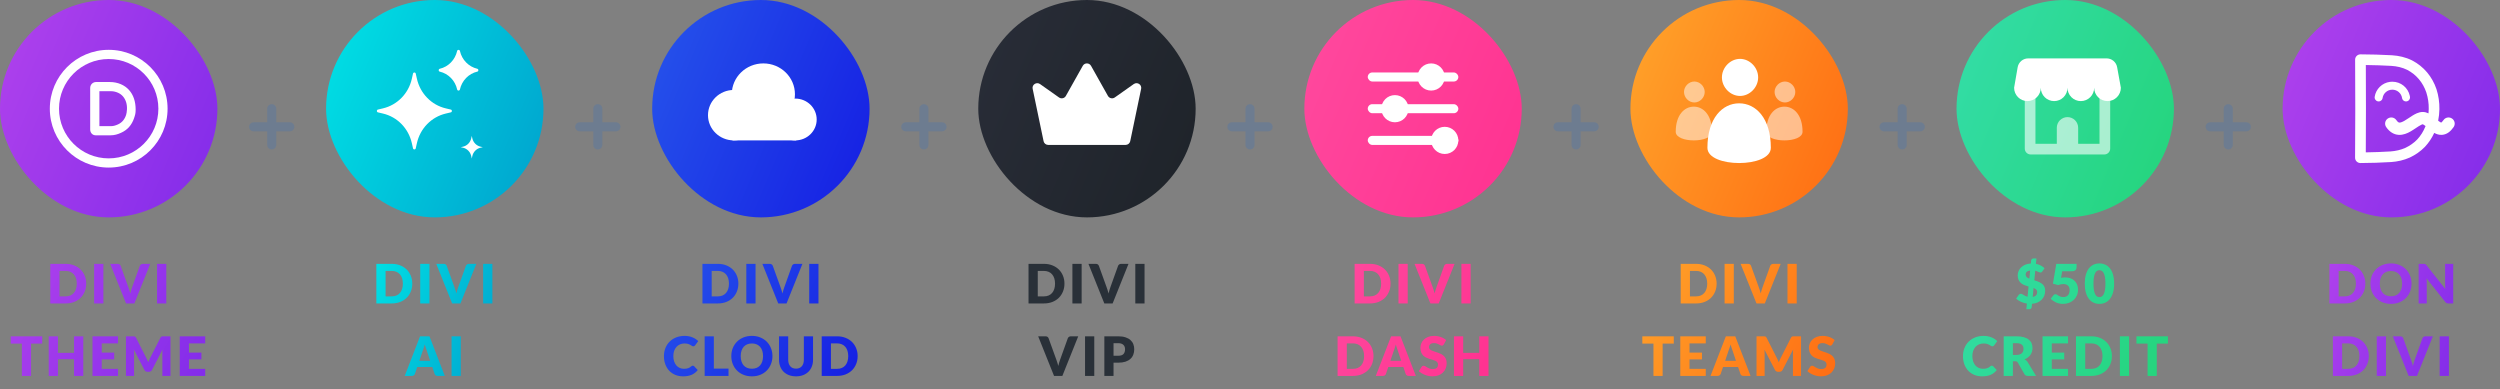 <svg width="552" height="86" viewBox="0 0 552 86" fill="none" xmlns="http://www.w3.org/2000/svg">
<rect x="0" y="0" width="552" height="86" fill="#808080" stroke="none"/>
<rect width="48" height="48" rx="24" fill="url(#paint0_linear_4826_1881)"/>
<path d="M28.469 19.848C27.977 19.308 27.372 18.881 26.661 18.581C25.958 18.284 25.137 18.109 24.232 18.109H21.213C20.494 18.109 19.913 18.69 19.913 19.409V28.591C19.913 29.31 20.413 29.878 21.132 29.878H24.382C25.3 29.878 25.983 29.651 26.693 29.338C27.408 29.025 28.018 28.591 28.501 28.042C28.981 27.498 29.346 26.848 29.594 26.117C29.838 25.393 29.952 25.048 29.952 24.203C29.952 23.342 29.83 22.489 29.582 21.766C29.334 21.03 28.956 20.384 28.469 19.848ZM27.843 25.373C27.689 25.857 27.461 26.279 27.165 26.633C26.872 26.982 26.498 27.262 26.06 27.461C25.617 27.664 25.097 27.855 24.512 27.855H21.948V20.137H24.512C25.089 20.137 25.605 20.283 26.043 20.474C26.478 20.665 26.852 20.937 27.148 21.282C27.449 21.632 27.681 22.054 27.839 22.533C28.197 23.634 27.997 24.882 27.843 25.373Z" fill="white"/>
<path d="M24 11C16.822 11 11 16.822 11 24C11 31.178 16.822 37 24 37C31.178 37 37 31.178 37 24C37 16.822 31.178 11 24 11ZM24 34.969C17.943 34.969 13.031 30.057 13.031 24C13.031 17.943 17.943 13.031 24 13.031C30.057 13.031 34.969 17.943 34.969 24C34.969 30.057 30.057 34.969 24 34.969Z" fill="white"/>
<path d="M19.031 62.626C19.031 63.258 18.921 63.842 18.701 64.378C18.485 64.91 18.179 65.372 17.783 65.764C17.387 66.152 16.909 66.456 16.349 66.676C15.793 66.892 15.175 67 14.495 67H11.099V58.258H14.495C15.175 58.258 15.793 58.368 16.349 58.588C16.909 58.808 17.387 59.112 17.783 59.5C18.179 59.888 18.485 60.35 18.701 60.886C18.921 61.418 19.031 61.998 19.031 62.626ZM16.955 62.626C16.955 62.194 16.899 61.804 16.787 61.456C16.675 61.108 16.513 60.814 16.301 60.574C16.093 60.33 15.837 60.144 15.533 60.016C15.229 59.884 14.883 59.818 14.495 59.818H13.139V65.44H14.495C14.883 65.44 15.229 65.376 15.533 65.248C15.837 65.116 16.093 64.93 16.301 64.69C16.513 64.446 16.675 64.15 16.787 63.802C16.899 63.454 16.955 63.062 16.955 62.626ZM22.826 67H20.785V58.258H22.826V67ZM24.329 58.258H25.961C26.137 58.258 26.281 58.298 26.393 58.378C26.505 58.458 26.585 58.564 26.633 58.696L28.325 63.376C28.401 63.58 28.477 63.802 28.553 64.042C28.633 64.282 28.707 64.534 28.775 64.798C28.831 64.534 28.895 64.282 28.967 64.042C29.043 63.802 29.117 63.58 29.189 63.376L30.869 58.696C30.909 58.584 30.987 58.484 31.103 58.396C31.219 58.304 31.361 58.258 31.529 58.258H33.173L29.669 67H27.833L24.329 58.258ZM36.717 67H34.677V58.258H36.717V67ZM9.319 74.258V75.866H6.859V83H4.831V75.866H2.371V74.258H9.319ZM18.387 83H16.347V79.304H12.795V83H10.755V74.258H12.795V77.912H16.347V74.258H18.387V83ZM26.053 74.258V75.818H22.465V77.858H25.213V79.358H22.465V81.44H26.053V83H20.425V74.258H26.053ZM32.28 79.004C32.36 79.156 32.436 79.314 32.508 79.478C32.584 79.642 32.656 79.81 32.724 79.982C32.792 79.806 32.864 79.636 32.94 79.472C33.016 79.304 33.094 79.142 33.174 78.986L35.418 74.57C35.458 74.494 35.498 74.436 35.538 74.396C35.582 74.352 35.63 74.32 35.682 74.3C35.734 74.28 35.792 74.268 35.856 74.264C35.924 74.26 36.002 74.258 36.09 74.258H37.638V83H35.85V77.972C35.85 77.728 35.862 77.464 35.886 77.18L33.57 81.674C33.498 81.814 33.4 81.92 33.276 81.992C33.156 82.064 33.018 82.1 32.862 82.1H32.586C32.43 82.1 32.29 82.064 32.166 81.992C32.046 81.92 31.95 81.814 31.878 81.674L29.55 77.174C29.566 77.314 29.578 77.454 29.586 77.594C29.594 77.73 29.598 77.856 29.598 77.972V83H27.81V74.258H29.358C29.446 74.258 29.522 74.26 29.586 74.264C29.654 74.268 29.714 74.28 29.766 74.3C29.818 74.32 29.864 74.352 29.904 74.396C29.948 74.436 29.99 74.494 30.03 74.57L32.28 79.004ZM45.312 74.258V75.818H41.724V77.858H44.472V79.358H41.724V81.44H45.312V83H39.684V74.258H45.312Z" fill="url(#paint1_linear_4826_1881)"/>
<path d="M64 27H61V24C61 23.448 60.552 23 60 23C59.448 23 59 23.448 59 24V27H56C55.448 27 55 27.448 55 28C55 28.552 55.448 29 56 29H59V32C59 32.552 59.448 33 60 33C60.552 33 61 32.552 61 32V29H64C64.552 29 65 28.552 65 28C65 27.448 64.552 27 64 27Z" fill="#6D7C90"/>
<rect x="72" width="48" height="48" rx="24" fill="url(#paint2_linear_4826_1881)"/>
<path fill-rule="evenodd" clip-rule="evenodd" d="M99.548 24.194L98.435 23.929C95.256 23.189 92.78 20.642 92.05 17.381L91.792 16.24C91.721 15.92 91.267 15.92 91.195 16.24L90.937 17.381C90.216 20.642 87.732 23.18 84.553 23.929L83.44 24.194C83.128 24.267 83.128 24.733 83.44 24.806L84.553 25.071C87.732 25.811 90.207 28.358 90.937 31.619L91.195 32.76C91.267 33.08 91.721 33.08 91.792 32.76L92.05 31.619C92.772 28.358 95.256 25.82 98.435 25.071L99.548 24.806C99.859 24.733 99.859 24.267 99.548 24.194Z" fill="white"/>
<path fill-rule="evenodd" clip-rule="evenodd" d="M106.094 32.383C105.193 32.175 104.486 31.45 104.283 30.525L104.169 30L104.055 30.525C103.852 31.45 103.145 32.175 102.243 32.383L101.731 32.5L102.243 32.617C103.145 32.825 103.852 33.55 104.055 34.475L104.169 35L104.283 34.475C104.486 33.55 105.193 32.825 106.094 32.617L106.606 32.5L106.094 32.383Z" fill="white"/>
<path fill-rule="evenodd" clip-rule="evenodd" d="M101.55 19.754C101.989 17.793 103.48 16.255 105.391 15.814C105.711 15.739 105.711 15.261 105.391 15.186C103.48 14.736 101.98 13.207 101.55 11.246C101.477 10.918 101.011 10.918 100.937 11.246C100.498 13.207 99.008 14.745 97.096 15.186C96.776 15.261 96.776 15.739 97.096 15.814C99.008 16.265 100.508 17.793 100.937 19.754C101.011 20.082 101.477 20.082 101.55 19.754Z" fill="white"/>
<path d="M91.031 62.626C91.031 63.258 90.921 63.842 90.701 64.378C90.485 64.91 90.179 65.372 89.783 65.764C89.387 66.152 88.909 66.456 88.349 66.676C87.793 66.892 87.175 67 86.495 67H83.099V58.258H86.495C87.175 58.258 87.793 58.368 88.349 58.588C88.909 58.808 89.387 59.112 89.783 59.5C90.179 59.888 90.485 60.35 90.701 60.886C90.921 61.418 91.031 61.998 91.031 62.626ZM88.955 62.626C88.955 62.194 88.899 61.804 88.787 61.456C88.675 61.108 88.513 60.814 88.301 60.574C88.093 60.33 87.837 60.144 87.533 60.016C87.229 59.884 86.883 59.818 86.495 59.818H85.139V65.44H86.495C86.883 65.44 87.229 65.376 87.533 65.248C87.837 65.116 88.093 64.93 88.301 64.69C88.513 64.446 88.675 64.15 88.787 63.802C88.899 63.454 88.955 63.062 88.955 62.626ZM94.826 67H92.785V58.258H94.826V67ZM96.329 58.258H97.961C98.137 58.258 98.281 58.298 98.393 58.378C98.505 58.458 98.585 58.564 98.633 58.696L100.325 63.376C100.401 63.58 100.477 63.802 100.553 64.042C100.633 64.282 100.707 64.534 100.775 64.798C100.831 64.534 100.895 64.282 100.967 64.042C101.043 63.802 101.117 63.58 101.189 63.376L102.869 58.696C102.909 58.584 102.987 58.484 103.103 58.396C103.219 58.304 103.361 58.258 103.529 58.258H105.173L101.669 67H99.833L96.329 58.258ZM108.717 67H106.677V58.258H108.717V67ZM98.21 83H96.638C96.462 83 96.316 82.96 96.2 82.88C96.088 82.796 96.01 82.69 95.966 82.562L95.45 81.038H92.126L91.61 82.562C91.57 82.674 91.492 82.776 91.376 82.868C91.26 82.956 91.118 83 90.95 83H89.366L92.75 74.258H94.826L98.21 83ZM92.594 79.658H94.982L94.178 77.264C94.126 77.112 94.064 76.934 93.992 76.73C93.924 76.522 93.856 76.298 93.788 76.058C93.724 76.302 93.658 76.528 93.59 76.736C93.522 76.944 93.458 77.124 93.398 77.276L92.594 79.658ZM101.742 83H99.702V74.258H101.742V83Z" fill="url(#paint3_linear_4826_1881)"/>
<path d="M136 27H133V24C133 23.448 132.552 23 132 23C131.448 23 131 23.448 131 24V27H128C127.448 27 127 27.448 127 28C127 28.552 127.448 29 128 29H131V32C131 32.552 131.448 33 132 33C132.552 33 133 32.552 133 32V29H136C136.552 29 137 28.552 137 28C137 27.448 136.552 27 136 27Z" fill="#6D7C90"/>
<rect x="144" width="48" height="48" rx="24" fill="url(#paint4_linear_4826_1881)"/>
<path d="M167.724 25.431C167.724 28.507 165.172 31 162.024 31C158.876 31 156.324 28.507 156.324 25.431C156.324 22.355 158.876 19.862 162.024 19.862C165.172 19.862 167.724 22.355 167.724 25.431Z" fill="white"/>
<path d="M180.324 26.384C180.324 28.933 178.209 31 175.599 31C172.99 31 170.874 28.933 170.874 26.384C170.874 23.834 172.99 21.767 175.599 21.767C178.209 21.767 180.324 23.834 180.324 26.384Z" fill="white"/>
<path d="M175.524 20.815C175.524 24.578 172.402 27.629 168.549 27.629C164.697 27.629 161.574 24.578 161.574 20.815C161.574 17.051 164.697 14 168.549 14C172.402 14 175.524 17.051 175.524 20.815Z" fill="white"/>
<path d="M161.724 26.75H175.824V31H161.724V26.75Z" fill="white"/>
<path d="M163.031 62.626C163.031 63.258 162.921 63.842 162.701 64.378C162.485 64.91 162.179 65.372 161.783 65.764C161.387 66.152 160.909 66.456 160.349 66.676C159.793 66.892 159.175 67 158.495 67H155.099V58.258H158.495C159.175 58.258 159.793 58.368 160.349 58.588C160.909 58.808 161.387 59.112 161.783 59.5C162.179 59.888 162.485 60.35 162.701 60.886C162.921 61.418 163.031 61.998 163.031 62.626ZM160.955 62.626C160.955 62.194 160.899 61.804 160.787 61.456C160.675 61.108 160.513 60.814 160.301 60.574C160.093 60.33 159.837 60.144 159.533 60.016C159.229 59.884 158.883 59.818 158.495 59.818H157.139V65.44H158.495C158.883 65.44 159.229 65.376 159.533 65.248C159.837 65.116 160.093 64.93 160.301 64.69C160.513 64.446 160.675 64.15 160.787 63.802C160.899 63.454 160.955 63.062 160.955 62.626ZM166.826 67H164.786V58.258H166.826V67ZM168.329 58.258H169.961C170.137 58.258 170.281 58.298 170.393 58.378C170.505 58.458 170.585 58.564 170.633 58.696L172.325 63.376C172.401 63.58 172.477 63.802 172.553 64.042C172.633 64.282 172.707 64.534 172.775 64.798C172.831 64.534 172.895 64.282 172.967 64.042C173.043 63.802 173.117 63.58 173.189 63.376L174.869 58.696C174.909 58.584 174.987 58.484 175.103 58.396C175.219 58.304 175.361 58.258 175.529 58.258H177.173L173.669 67H171.833L168.329 58.258ZM180.717 67H178.677V58.258H180.717V67ZM152.974 80.738C153.022 80.738 153.07 80.748 153.118 80.768C153.166 80.784 153.212 80.814 153.256 80.858L154.06 81.704C153.708 82.164 153.266 82.512 152.734 82.748C152.206 82.98 151.58 83.096 150.856 83.096C150.192 83.096 149.596 82.984 149.068 82.76C148.544 82.532 148.098 82.22 147.73 81.824C147.366 81.424 147.086 80.952 146.89 80.408C146.694 79.86 146.596 79.266 146.596 78.626C146.596 77.974 146.708 77.376 146.932 76.832C147.156 76.284 147.468 75.812 147.868 75.416C148.272 75.02 148.754 74.712 149.314 74.492C149.874 74.272 150.492 74.162 151.168 74.162C151.496 74.162 151.804 74.192 152.092 74.252C152.384 74.308 152.656 74.388 152.908 74.492C153.16 74.592 153.392 74.714 153.604 74.858C153.816 74.998 154.004 75.154 154.168 75.326L153.484 76.244C153.44 76.3 153.388 76.352 153.328 76.4C153.268 76.444 153.184 76.466 153.076 76.466C153.004 76.466 152.936 76.45 152.872 76.418C152.808 76.386 152.74 76.348 152.668 76.304C152.596 76.256 152.516 76.206 152.428 76.154C152.344 76.098 152.242 76.048 152.122 76.004C152.006 75.956 151.868 75.916 151.708 75.884C151.552 75.852 151.368 75.836 151.156 75.836C150.788 75.836 150.452 75.902 150.148 76.034C149.844 76.162 149.582 76.348 149.362 76.592C149.146 76.832 148.976 77.124 148.852 77.468C148.732 77.812 148.672 78.198 148.672 78.626C148.672 79.074 148.732 79.472 148.852 79.82C148.976 80.168 149.142 80.462 149.35 80.702C149.562 80.938 149.808 81.118 150.088 81.242C150.368 81.366 150.668 81.428 150.988 81.428C151.172 81.428 151.34 81.42 151.492 81.404C151.644 81.384 151.784 81.352 151.912 81.308C152.044 81.264 152.168 81.208 152.284 81.14C152.404 81.068 152.524 80.98 152.644 80.876C152.692 80.836 152.744 80.804 152.8 80.78C152.856 80.752 152.914 80.738 152.974 80.738ZM157.615 81.38H160.855V83H155.587V74.258H157.615V81.38ZM170.557 78.626C170.557 79.258 170.447 79.846 170.227 80.39C170.011 80.934 169.705 81.408 169.309 81.812C168.913 82.212 168.435 82.526 167.875 82.754C167.319 82.982 166.701 83.096 166.021 83.096C165.341 83.096 164.721 82.982 164.161 82.754C163.601 82.526 163.121 82.212 162.721 81.812C162.325 81.408 162.017 80.934 161.797 80.39C161.581 79.846 161.473 79.258 161.473 78.626C161.473 77.994 161.581 77.406 161.797 76.862C162.017 76.318 162.325 75.846 162.721 75.446C163.121 75.046 163.601 74.732 164.161 74.504C164.721 74.276 165.341 74.162 166.021 74.162C166.701 74.162 167.319 74.278 167.875 74.51C168.435 74.738 168.913 75.052 169.309 75.452C169.705 75.852 170.011 76.324 170.227 76.868C170.447 77.412 170.557 77.998 170.557 78.626ZM168.481 78.626C168.481 78.194 168.425 77.806 168.313 77.462C168.201 77.114 168.039 76.82 167.827 76.58C167.619 76.34 167.363 76.156 167.059 76.028C166.755 75.9 166.409 75.836 166.021 75.836C165.629 75.836 165.279 75.9 164.971 76.028C164.667 76.156 164.409 76.34 164.197 76.58C163.989 76.82 163.829 77.114 163.717 77.462C163.605 77.806 163.549 78.194 163.549 78.626C163.549 79.062 163.605 79.454 163.717 79.802C163.829 80.146 163.989 80.438 164.197 80.678C164.409 80.918 164.667 81.102 164.971 81.23C165.279 81.354 165.629 81.416 166.021 81.416C166.409 81.416 166.755 81.354 167.059 81.23C167.363 81.102 167.619 80.918 167.827 80.678C168.039 80.438 168.201 80.146 168.313 79.802C168.425 79.454 168.481 79.062 168.481 78.626ZM175.763 81.398C176.035 81.398 176.277 81.354 176.489 81.266C176.705 81.174 176.887 81.044 177.035 80.876C177.183 80.708 177.295 80.504 177.371 80.264C177.451 80.02 177.491 79.744 177.491 79.436V74.258H179.519V79.436C179.519 79.972 179.431 80.464 179.255 80.912C179.083 81.36 178.835 81.746 178.511 82.07C178.187 82.394 177.793 82.646 177.329 82.826C176.865 83.006 176.343 83.096 175.763 83.096C175.179 83.096 174.655 83.006 174.191 82.826C173.727 82.646 173.333 82.394 173.009 82.07C172.685 81.746 172.437 81.36 172.265 80.912C172.093 80.464 172.007 79.972 172.007 79.436V74.258H174.035V79.43C174.035 79.738 174.073 80.014 174.149 80.258C174.229 80.498 174.343 80.704 174.491 80.876C174.639 81.044 174.819 81.174 175.031 81.266C175.247 81.354 175.491 81.398 175.763 81.398ZM189.366 78.626C189.366 79.258 189.256 79.842 189.036 80.378C188.82 80.91 188.514 81.372 188.118 81.764C187.722 82.152 187.244 82.456 186.684 82.676C186.128 82.892 185.51 83 184.83 83H181.434V74.258H184.83C185.51 74.258 186.128 74.368 186.684 74.588C187.244 74.808 187.722 75.112 188.118 75.5C188.514 75.888 188.82 76.35 189.036 76.886C189.256 77.418 189.366 77.998 189.366 78.626ZM187.29 78.626C187.29 78.194 187.234 77.804 187.122 77.456C187.01 77.108 186.848 76.814 186.636 76.574C186.428 76.33 186.172 76.144 185.868 76.016C185.564 75.884 185.218 75.818 184.83 75.818H183.474V81.44H184.83C185.218 81.44 185.564 81.376 185.868 81.248C186.172 81.116 186.428 80.93 186.636 80.69C186.848 80.446 187.01 80.15 187.122 79.802C187.234 79.454 187.29 79.062 187.29 78.626Z" fill="url(#paint5_linear_4826_1881)"/>
<path d="M208 27H205V24C205 23.448 204.552 23 204 23C203.448 23 203 23.448 203 24V27H200C199.448 27 199 27.448 199 28C199 28.552 199.448 29 200 29H203V32C203 32.552 203.448 33 204 33C204.552 33 205 32.552 205 32V29H208C208.552 29 209 28.552 209 28C209 27.448 208.552 27 208 27Z" fill="#6D7C90"/>
<rect x="216" width="48" height="48" rx="24" fill="url(#paint6_linear_4826_1881)"/>
<path d="M248.527 32H231.448C230.959 32 230.526 31.663 230.424 31.179L228.01 19.604C227.816 18.693 228.864 18.018 229.638 18.558L233.828 21.517C234.329 21.877 235.046 21.719 235.342 21.179L239.077 14.531C239.475 13.823 240.5 13.823 240.899 14.531L244.633 21.179C244.941 21.719 245.646 21.877 246.147 21.517L250.337 18.558C251.112 18.018 252.148 18.682 251.965 19.604L249.552 31.179C249.449 31.651 249.028 32 248.527 32Z" fill="white"/>
<path d="M235.031 62.626C235.031 63.258 234.921 63.842 234.701 64.378C234.485 64.91 234.179 65.372 233.783 65.764C233.387 66.152 232.909 66.456 232.349 66.676C231.793 66.892 231.175 67 230.495 67H227.099V58.258H230.495C231.175 58.258 231.793 58.368 232.349 58.588C232.909 58.808 233.387 59.112 233.783 59.5C234.179 59.888 234.485 60.35 234.701 60.886C234.921 61.418 235.031 61.998 235.031 62.626ZM232.955 62.626C232.955 62.194 232.899 61.804 232.787 61.456C232.675 61.108 232.513 60.814 232.301 60.574C232.093 60.33 231.837 60.144 231.533 60.016C231.229 59.884 230.883 59.818 230.495 59.818H229.139V65.44H230.495C230.883 65.44 231.229 65.376 231.533 65.248C231.837 65.116 232.093 64.93 232.301 64.69C232.513 64.446 232.675 64.15 232.787 63.802C232.899 63.454 232.955 63.062 232.955 62.626ZM238.826 67H236.786V58.258H238.826V67ZM240.329 58.258H241.961C242.137 58.258 242.281 58.298 242.393 58.378C242.505 58.458 242.585 58.564 242.633 58.696L244.325 63.376C244.401 63.58 244.477 63.802 244.553 64.042C244.633 64.282 244.707 64.534 244.775 64.798C244.831 64.534 244.895 64.282 244.967 64.042C245.043 63.802 245.117 63.58 245.189 63.376L246.869 58.696C246.909 58.584 246.987 58.484 247.103 58.396C247.219 58.304 247.361 58.258 247.529 58.258H249.173L245.669 67H243.833L240.329 58.258ZM252.717 67H250.677V58.258H252.717V67ZM229.228 74.258H230.86C231.036 74.258 231.18 74.298 231.292 74.378C231.404 74.458 231.484 74.564 231.532 74.696L233.224 79.376C233.3 79.58 233.376 79.802 233.452 80.042C233.532 80.282 233.606 80.534 233.674 80.798C233.73 80.534 233.794 80.282 233.866 80.042C233.942 79.802 234.016 79.58 234.088 79.376L235.768 74.696C235.808 74.584 235.886 74.484 236.002 74.396C236.118 74.304 236.26 74.258 236.428 74.258H238.072L234.568 83H232.732L229.228 74.258ZM241.616 83H239.576V74.258H241.616V83ZM245.868 80.078V83H243.84V74.258H246.924C247.54 74.258 248.068 74.332 248.508 74.48C248.952 74.624 249.316 74.824 249.6 75.08C249.888 75.336 250.1 75.638 250.236 75.986C250.372 76.334 250.44 76.71 250.44 77.114C250.44 77.55 250.37 77.95 250.23 78.314C250.09 78.678 249.876 78.99 249.588 79.25C249.3 79.51 248.934 79.714 248.49 79.862C248.05 80.006 247.528 80.078 246.924 80.078H245.868ZM245.868 78.548H246.924C247.452 78.548 247.832 78.422 248.064 78.17C248.296 77.918 248.412 77.566 248.412 77.114C248.412 76.914 248.382 76.732 248.322 76.568C248.262 76.404 248.17 76.264 248.046 76.148C247.926 76.028 247.772 75.936 247.584 75.872C247.4 75.808 247.18 75.776 246.924 75.776H245.868V78.548Z" fill="#293038"/>
<path d="M280 27H277V24C277 23.448 276.552 23 276 23C275.448 23 275 23.448 275 24V27H272C271.448 27 271 27.448 271 28C271 28.552 271.448 29 272 29H275V32C275 32.552 275.448 33 276 33C276.552 33 277 32.552 277 32V29H280C280.552 29 281 28.552 281 28C281 27.448 280.552 27 280 27Z" fill="#6D7C90"/>
<rect x="288" width="48" height="48" rx="24" fill="url(#paint7_linear_4826_1881)"/>
<rect x="302" y="16" width="20" height="2" rx="1" fill="white"/>
<rect x="302" y="30" width="20" height="2" rx="1" fill="white"/>
<rect x="302" y="23" width="20" height="2" rx="1" fill="white"/>
<circle cx="319" cy="31" r="3" fill="white"/>
<circle cx="308" cy="24" r="3" fill="white"/>
<circle cx="316" cy="17" r="3" fill="white"/>
<path d="M307.031 62.626C307.031 63.258 306.921 63.842 306.701 64.378C306.485 64.91 306.179 65.372 305.783 65.764C305.387 66.152 304.909 66.456 304.349 66.676C303.793 66.892 303.175 67 302.495 67H299.099V58.258H302.495C303.175 58.258 303.793 58.368 304.349 58.588C304.909 58.808 305.387 59.112 305.783 59.5C306.179 59.888 306.485 60.35 306.701 60.886C306.921 61.418 307.031 61.998 307.031 62.626ZM304.955 62.626C304.955 62.194 304.899 61.804 304.787 61.456C304.675 61.108 304.513 60.814 304.301 60.574C304.093 60.33 303.837 60.144 303.533 60.016C303.229 59.884 302.883 59.818 302.495 59.818H301.139V65.44H302.495C302.883 65.44 303.229 65.376 303.533 65.248C303.837 65.116 304.093 64.93 304.301 64.69C304.513 64.446 304.675 64.15 304.787 63.802C304.899 63.454 304.955 63.062 304.955 62.626ZM310.826 67H308.786V58.258H310.826V67ZM312.329 58.258H313.961C314.137 58.258 314.281 58.298 314.393 58.378C314.505 58.458 314.585 58.564 314.633 58.696L316.325 63.376C316.401 63.58 316.477 63.802 316.553 64.042C316.633 64.282 316.707 64.534 316.775 64.798C316.831 64.534 316.895 64.282 316.967 64.042C317.043 63.802 317.117 63.58 317.189 63.376L318.869 58.696C318.909 58.584 318.987 58.484 319.103 58.396C319.219 58.304 319.361 58.258 319.529 58.258H321.173L317.669 67H315.833L312.329 58.258ZM324.717 67H322.677V58.258H324.717V67ZM303.27 78.626C303.27 79.258 303.16 79.842 302.94 80.378C302.724 80.91 302.418 81.372 302.022 81.764C301.626 82.152 301.148 82.456 300.588 82.676C300.032 82.892 299.414 83 298.734 83H295.338V74.258H298.734C299.414 74.258 300.032 74.368 300.588 74.588C301.148 74.808 301.626 75.112 302.022 75.5C302.418 75.888 302.724 76.35 302.94 76.886C303.16 77.418 303.27 77.998 303.27 78.626ZM301.194 78.626C301.194 78.194 301.138 77.804 301.026 77.456C300.914 77.108 300.752 76.814 300.54 76.574C300.332 76.33 300.076 76.144 299.772 76.016C299.468 75.884 299.122 75.818 298.734 75.818H297.378V81.44H298.734C299.122 81.44 299.468 81.376 299.772 81.248C300.076 81.116 300.332 80.93 300.54 80.69C300.752 80.446 300.914 80.15 301.026 79.802C301.138 79.454 301.194 79.062 301.194 78.626ZM312.617 83H311.045C310.869 83 310.723 82.96 310.607 82.88C310.495 82.796 310.417 82.69 310.373 82.562L309.857 81.038H306.533L306.017 82.562C305.977 82.674 305.899 82.776 305.783 82.868C305.667 82.956 305.525 83 305.357 83H303.773L307.157 74.258H309.233L312.617 83ZM307.001 79.658H309.389L308.585 77.264C308.533 77.112 308.471 76.934 308.399 76.73C308.331 76.522 308.263 76.298 308.195 76.058C308.131 76.302 308.065 76.528 307.997 76.736C307.929 76.944 307.865 77.124 307.805 77.276L307.001 79.658ZM318.8 76.034C318.74 76.13 318.676 76.202 318.608 76.25C318.544 76.298 318.46 76.322 318.356 76.322C318.264 76.322 318.164 76.294 318.056 76.238C317.952 76.178 317.832 76.112 317.696 76.04C317.564 75.968 317.412 75.904 317.24 75.848C317.068 75.788 316.872 75.758 316.652 75.758C316.272 75.758 315.988 75.84 315.8 76.004C315.616 76.164 315.524 76.382 315.524 76.658C315.524 76.834 315.58 76.98 315.692 77.096C315.804 77.212 315.95 77.312 316.13 77.396C316.314 77.48 316.522 77.558 316.754 77.63C316.99 77.698 317.23 77.776 317.474 77.864C317.718 77.948 317.956 78.048 318.188 78.164C318.424 78.28 318.632 78.428 318.812 78.608C318.996 78.788 319.144 79.008 319.256 79.268C319.368 79.524 319.424 79.834 319.424 80.198C319.424 80.602 319.354 80.98 319.214 81.332C319.074 81.684 318.87 81.992 318.602 82.256C318.338 82.516 318.01 82.722 317.618 82.874C317.23 83.022 316.788 83.096 316.292 83.096C316.02 83.096 315.742 83.068 315.458 83.012C315.178 82.956 314.906 82.878 314.642 82.778C314.378 82.674 314.13 82.552 313.898 82.412C313.666 82.272 313.464 82.116 313.292 81.944L313.892 80.996C313.936 80.924 313.998 80.866 314.078 80.822C314.158 80.778 314.244 80.756 314.336 80.756C314.456 80.756 314.576 80.794 314.696 80.87C314.82 80.946 314.958 81.03 315.11 81.122C315.266 81.214 315.444 81.298 315.644 81.374C315.844 81.45 316.08 81.488 316.352 81.488C316.72 81.488 317.006 81.408 317.21 81.248C317.414 81.084 317.516 80.826 317.516 80.474C317.516 80.27 317.46 80.104 317.348 79.976C317.236 79.848 317.088 79.742 316.904 79.658C316.724 79.574 316.518 79.5 316.286 79.436C316.054 79.372 315.816 79.302 315.572 79.226C315.328 79.146 315.09 79.05 314.858 78.938C314.626 78.822 314.418 78.672 314.234 78.488C314.054 78.3 313.908 78.068 313.796 77.792C313.684 77.512 313.628 77.168 313.628 76.76C313.628 76.432 313.694 76.112 313.826 75.8C313.958 75.488 314.152 75.21 314.408 74.966C314.664 74.722 314.978 74.528 315.35 74.384C315.722 74.236 316.148 74.162 316.628 74.162C316.896 74.162 317.156 74.184 317.408 74.228C317.664 74.268 317.906 74.33 318.134 74.414C318.362 74.494 318.574 74.592 318.77 74.708C318.97 74.82 319.148 74.948 319.304 75.092L318.8 76.034ZM328.664 83H326.624V79.304H323.072V83H321.032V74.258H323.072V77.912H326.624V74.258H328.664V83Z" fill="url(#paint8_linear_4826_1881)"/>
<path d="M352 27H349V24C349 23.448 348.552 23 348 23C347.448 23 347 23.448 347 24V27H344C343.448 27 343 27.448 343 28C343 28.552 343.448 29 344 29H347V32C347 32.552 347.448 33 348 33C348.552 33 349 32.552 349 32V29H352C352.552 29 353 28.552 353 28C353 27.448 352.552 27 352 27Z" fill="#6D7C90"/>
<rect x="360" width="48" height="48" rx="24" fill="url(#paint9_linear_4826_1881)"/>
<path opacity="0.5" d="M394.114 22.626C392.891 22.626 391.829 21.553 391.829 20.313C391.829 19.073 392.891 18 394.114 18C395.337 18 396.4 19.073 396.4 20.313C396.4 21.553 395.337 22.626 394.114 22.626ZM398 29.099C398 25.399 396.103 23.547 394 23.547C391.897 23.547 390 25.399 390 29.099C390 31.634 398 31.634 398 29.099Z" fill="white"/>
<path opacity="0.5" d="M374.114 22.626C372.891 22.626 371.829 21.553 371.829 20.313C371.829 19.073 372.891 18 374.114 18C375.337 18 376.4 19.073 376.4 20.313C376.4 21.553 375.337 22.626 374.114 22.626ZM378 29.099C378 25.399 376.103 23.547 374 23.547C371.897 23.547 370 25.399 370 29.099C370 31.634 378 31.634 378 29.099Z" fill="white"/>
<path d="M384.2 21.184C382.06 21.184 380.2 19.287 380.2 17.092C380.2 14.898 382.06 13 384.2 13C386.34 13 388.2 14.898 388.2 17.092C388.2 19.287 386.34 21.184 384.2 21.184ZM391 32.636C391 26.091 387.68 22.813 384 22.813C380.32 22.813 377 26.091 377 32.636C377 37.121 391 37.121 391 32.636Z" fill="white"/>
<path d="M379.031 62.626C379.031 63.258 378.921 63.842 378.701 64.378C378.485 64.91 378.179 65.372 377.783 65.764C377.387 66.152 376.909 66.456 376.349 66.676C375.793 66.892 375.175 67 374.495 67H371.099V58.258H374.495C375.175 58.258 375.793 58.368 376.349 58.588C376.909 58.808 377.387 59.112 377.783 59.5C378.179 59.888 378.485 60.35 378.701 60.886C378.921 61.418 379.031 61.998 379.031 62.626ZM376.955 62.626C376.955 62.194 376.899 61.804 376.787 61.456C376.675 61.108 376.513 60.814 376.301 60.574C376.093 60.33 375.837 60.144 375.533 60.016C375.229 59.884 374.883 59.818 374.495 59.818H373.139V65.44H374.495C374.883 65.44 375.229 65.376 375.533 65.248C375.837 65.116 376.093 64.93 376.301 64.69C376.513 64.446 376.675 64.15 376.787 63.802C376.899 63.454 376.955 63.062 376.955 62.626ZM382.826 67H380.786V58.258H382.826V67ZM384.329 58.258H385.961C386.137 58.258 386.281 58.298 386.393 58.378C386.505 58.458 386.585 58.564 386.633 58.696L388.325 63.376C388.401 63.58 388.477 63.802 388.553 64.042C388.633 64.282 388.707 64.534 388.775 64.798C388.831 64.534 388.895 64.282 388.967 64.042C389.043 63.802 389.117 63.58 389.189 63.376L390.869 58.696C390.909 58.584 390.987 58.484 391.103 58.396C391.219 58.304 391.361 58.258 391.529 58.258H393.173L389.669 67H387.833L384.329 58.258ZM396.717 67H394.677V58.258H396.717V67ZM369.571 74.258V75.866H367.111V83H365.083V75.866H362.623V74.258H369.571ZM376.635 74.258V75.818H373.047V77.858H375.795V79.358H373.047V81.44H376.635V83H371.007V74.258H376.635ZM386.528 83H384.956C384.78 83 384.634 82.96 384.518 82.88C384.406 82.796 384.328 82.69 384.284 82.562L383.768 81.038H380.444L379.928 82.562C379.888 82.674 379.81 82.776 379.694 82.868C379.578 82.956 379.436 83 379.268 83H377.684L381.068 74.258H383.144L386.528 83ZM380.912 79.658H383.3L382.496 77.264C382.444 77.112 382.382 76.934 382.31 76.73C382.242 76.522 382.174 76.298 382.106 76.058C382.042 76.302 381.976 76.528 381.908 76.736C381.84 76.944 381.776 77.124 381.716 77.276L380.912 79.658ZM392.31 79.004C392.39 79.156 392.466 79.314 392.538 79.478C392.614 79.642 392.686 79.81 392.754 79.982C392.822 79.806 392.894 79.636 392.97 79.472C393.046 79.304 393.124 79.142 393.204 78.986L395.448 74.57C395.488 74.494 395.528 74.436 395.568 74.396C395.612 74.352 395.66 74.32 395.712 74.3C395.764 74.28 395.822 74.268 395.886 74.264C395.954 74.26 396.032 74.258 396.12 74.258H397.668V83H395.88V77.972C395.88 77.728 395.892 77.464 395.916 77.18L393.6 81.674C393.528 81.814 393.43 81.92 393.306 81.992C393.186 82.064 393.048 82.1 392.892 82.1H392.616C392.46 82.1 392.32 82.064 392.196 81.992C392.076 81.92 391.98 81.814 391.908 81.674L389.58 77.174C389.596 77.314 389.608 77.454 389.616 77.594C389.624 77.73 389.628 77.856 389.628 77.972V83H387.84V74.258H389.388C389.476 74.258 389.552 74.26 389.616 74.264C389.684 74.268 389.744 74.28 389.796 74.3C389.848 74.32 389.894 74.352 389.934 74.396C389.978 74.436 390.02 74.494 390.06 74.57L392.31 79.004ZM404.585 76.034C404.525 76.13 404.461 76.202 404.393 76.25C404.329 76.298 404.245 76.322 404.141 76.322C404.049 76.322 403.949 76.294 403.841 76.238C403.737 76.178 403.617 76.112 403.481 76.04C403.349 75.968 403.197 75.904 403.025 75.848C402.853 75.788 402.657 75.758 402.437 75.758C402.057 75.758 401.773 75.84 401.585 76.004C401.401 76.164 401.309 76.382 401.309 76.658C401.309 76.834 401.365 76.98 401.477 77.096C401.589 77.212 401.735 77.312 401.915 77.396C402.099 77.48 402.307 77.558 402.539 77.63C402.775 77.698 403.015 77.776 403.259 77.864C403.503 77.948 403.741 78.048 403.973 78.164C404.209 78.28 404.417 78.428 404.597 78.608C404.781 78.788 404.929 79.008 405.041 79.268C405.153 79.524 405.209 79.834 405.209 80.198C405.209 80.602 405.139 80.98 404.999 81.332C404.859 81.684 404.655 81.992 404.387 82.256C404.123 82.516 403.795 82.722 403.403 82.874C403.015 83.022 402.573 83.096 402.077 83.096C401.805 83.096 401.527 83.068 401.243 83.012C400.963 82.956 400.691 82.878 400.427 82.778C400.163 82.674 399.915 82.552 399.683 82.412C399.451 82.272 399.249 82.116 399.077 81.944L399.677 80.996C399.721 80.924 399.783 80.866 399.863 80.822C399.943 80.778 400.029 80.756 400.121 80.756C400.241 80.756 400.361 80.794 400.481 80.87C400.605 80.946 400.743 81.03 400.895 81.122C401.051 81.214 401.229 81.298 401.429 81.374C401.629 81.45 401.865 81.488 402.137 81.488C402.505 81.488 402.791 81.408 402.995 81.248C403.199 81.084 403.301 80.826 403.301 80.474C403.301 80.27 403.245 80.104 403.133 79.976C403.021 79.848 402.873 79.742 402.689 79.658C402.509 79.574 402.303 79.5 402.071 79.436C401.839 79.372 401.601 79.302 401.357 79.226C401.113 79.146 400.875 79.05 400.643 78.938C400.411 78.822 400.203 78.672 400.019 78.488C399.839 78.3 399.693 78.068 399.581 77.792C399.469 77.512 399.413 77.168 399.413 76.76C399.413 76.432 399.479 76.112 399.611 75.8C399.743 75.488 399.937 75.21 400.193 74.966C400.449 74.722 400.763 74.528 401.135 74.384C401.507 74.236 401.933 74.162 402.413 74.162C402.681 74.162 402.941 74.184 403.193 74.228C403.449 74.268 403.691 74.33 403.919 74.414C404.147 74.494 404.359 74.592 404.555 74.708C404.755 74.82 404.933 74.948 405.089 75.092L404.585 76.034Z" fill="url(#paint10_linear_4826_1881)"/>
<path d="M424 27H421V24C421 23.448 420.552 23 420 23C419.448 23 419 23.448 419 24V27H416C415.448 27 415 27.448 415 28C415 28.552 415.448 29 416 29H419V32C419 32.552 419.448 33 420 33C420.552 33 421 32.552 421 32V29H424C424.552 29 425 28.552 425 28C425 27.448 424.552 27 424 27Z" fill="#6D7C90"/>
<rect x="432" width="48" height="48" rx="24" fill="url(#paint11_linear_4826_1881)"/>
<path d="M464.632 14.071H448.368C448.024 14.071 447.694 14.208 447.451 14.451C447.208 14.694 447.072 15.024 447.072 15.368V32.811C447.072 33.154 447.208 33.484 447.451 33.727C447.694 33.971 448.024 34.107 448.368 34.107H464.632C464.802 34.107 464.971 34.074 465.128 34.008C465.286 33.943 465.429 33.848 465.549 33.727C465.669 33.607 465.765 33.464 465.83 33.307C465.895 33.15 465.929 32.981 465.929 32.811V15.368C465.929 15.197 465.895 15.029 465.83 14.872C465.765 14.714 465.669 14.571 465.549 14.451C465.429 14.331 465.286 14.235 465.128 14.17C464.971 14.105 464.802 14.071 464.632 14.071ZM463.572 31.75H458.857V28.214C458.857 27.589 458.609 26.989 458.167 26.547C457.725 26.105 457.125 25.857 456.5 25.857C455.875 25.857 455.275 26.105 454.833 26.547C454.391 26.989 454.143 27.589 454.143 28.214V31.75H449.429V17.607H463.572V31.75Z" fill="white" fill-opacity="0.6"/>
<path d="M447.861 12.893C447.303 12.884 446.76 13.073 446.328 13.427C445.896 13.781 445.604 14.277 445.504 14.826L444.714 19.375C444.714 20.157 445.025 20.906 445.577 21.459C446.13 22.011 446.879 22.322 447.661 22.322C448.442 22.322 449.192 22.011 449.744 21.459C450.297 20.906 450.607 20.157 450.607 19.375C450.607 20.157 450.918 20.906 451.47 21.459C452.023 22.011 452.772 22.322 453.554 22.322C454.335 22.322 455.085 22.011 455.637 21.459C456.19 20.906 456.5 20.157 456.5 19.375C456.5 20.157 456.81 20.906 457.363 21.459C457.916 22.011 458.665 22.322 459.446 22.322C460.228 22.322 460.977 22.011 461.53 21.459C462.082 20.906 462.393 20.157 462.393 19.375C462.393 20.157 462.703 20.906 463.256 21.459C463.808 22.011 464.558 22.322 465.339 22.322C466.121 22.322 466.87 22.011 467.423 21.459C467.975 20.906 468.286 20.157 468.286 19.375L467.461 14.826C467.36 14.277 467.068 13.781 466.637 13.427C466.205 13.073 465.662 12.884 465.104 12.893H447.861Z" fill="white"/>
<path d="M447.539 67.03C447.079 66.954 446.639 66.822 446.219 66.634C445.803 66.442 445.451 66.212 445.163 65.944L445.739 65.11C445.787 65.042 445.851 64.986 445.931 64.942C446.015 64.894 446.103 64.87 446.195 64.87C446.291 64.87 446.389 64.896 446.489 64.948C446.589 64.996 446.697 65.056 446.813 65.128C446.933 65.2 447.063 65.274 447.203 65.35C447.343 65.422 447.503 65.482 447.683 65.53L447.905 63.262C447.617 63.182 447.331 63.088 447.047 62.98C446.763 62.872 446.507 62.726 446.279 62.542C446.051 62.358 445.865 62.124 445.721 61.84C445.581 61.556 445.511 61.2 445.511 60.772C445.511 60.456 445.575 60.148 445.703 59.848C445.831 59.548 446.017 59.278 446.261 59.038C446.509 58.798 446.813 58.602 447.173 58.45C447.533 58.294 447.945 58.204 448.409 58.18L448.475 57.514C448.487 57.402 448.537 57.302 448.625 57.214C448.713 57.122 448.827 57.076 448.967 57.076H449.651L449.531 58.258C449.963 58.338 450.335 58.468 450.647 58.648C450.959 58.824 451.223 59.014 451.439 59.218L450.983 59.884C450.915 59.984 450.845 60.058 450.773 60.106C450.705 60.15 450.623 60.172 450.527 60.172C450.463 60.172 450.391 60.158 450.311 60.13C450.231 60.102 450.143 60.068 450.047 60.028C449.951 59.984 449.847 59.938 449.735 59.89C449.627 59.842 449.511 59.8 449.387 59.764L449.177 61.894C449.369 61.95 449.561 62.012 449.753 62.08C449.945 62.144 450.129 62.22 450.305 62.308C450.485 62.392 450.651 62.49 450.803 62.602C450.959 62.714 451.093 62.846 451.205 62.998C451.321 63.15 451.411 63.326 451.475 63.526C451.539 63.722 451.571 63.946 451.571 64.198C451.571 64.578 451.507 64.936 451.379 65.272C451.251 65.604 451.063 65.898 450.815 66.154C450.567 66.41 450.263 66.62 449.903 66.784C449.543 66.944 449.131 67.042 448.667 67.078L448.595 67.828C448.583 67.94 448.533 68.04 448.445 68.128C448.357 68.22 448.243 68.266 448.103 68.266H447.419L447.539 67.03ZM449.807 64.474C449.807 64.246 449.733 64.064 449.585 63.928C449.441 63.792 449.249 63.678 449.009 63.586L448.817 65.566C449.477 65.45 449.807 65.086 449.807 64.474ZM447.263 60.592C447.263 60.828 447.337 61.02 447.485 61.168C447.637 61.312 447.835 61.434 448.079 61.534L448.259 59.722C448.075 59.75 447.919 59.792 447.791 59.848C447.667 59.9 447.565 59.964 447.485 60.04C447.409 60.116 447.353 60.202 447.317 60.298C447.281 60.39 447.263 60.488 447.263 60.592ZM458.508 59.026C458.508 59.154 458.488 59.27 458.448 59.374C458.408 59.478 458.344 59.57 458.256 59.65C458.172 59.726 458.06 59.786 457.92 59.83C457.78 59.87 457.612 59.89 457.416 59.89H455.328L455.082 61.336C455.246 61.308 455.404 61.288 455.556 61.276C455.708 61.26 455.856 61.252 456 61.252C456.46 61.252 456.866 61.322 457.218 61.462C457.57 61.602 457.866 61.794 458.106 62.038C458.346 62.278 458.526 62.562 458.646 62.89C458.77 63.214 458.832 63.562 458.832 63.934C458.832 64.402 458.748 64.83 458.58 65.218C458.416 65.602 458.186 65.934 457.89 66.214C457.594 66.494 457.24 66.712 456.828 66.868C456.42 67.02 455.972 67.096 455.484 67.096C455.2 67.096 454.928 67.066 454.668 67.006C454.412 66.946 454.17 66.866 453.942 66.766C453.718 66.662 453.51 66.544 453.318 66.412C453.126 66.276 452.952 66.132 452.796 65.98L453.372 65.212C453.432 65.132 453.502 65.072 453.582 65.032C453.662 64.988 453.748 64.966 453.84 64.966C453.96 64.966 454.072 65 454.176 65.068C454.284 65.132 454.4 65.204 454.524 65.284C454.652 65.36 454.8 65.43 454.968 65.494C455.136 65.558 455.344 65.59 455.592 65.59C455.84 65.59 456.052 65.55 456.228 65.47C456.404 65.386 456.546 65.274 456.654 65.134C456.766 64.99 456.846 64.824 456.894 64.636C456.946 64.444 456.972 64.24 456.972 64.024C456.972 63.6 456.852 63.278 456.612 63.058C456.372 62.834 456.032 62.722 455.592 62.722C455.2 62.722 454.816 62.796 454.44 62.944L453.288 62.632L454.032 58.258H458.508V59.026ZM466.8 62.626C466.8 63.39 466.718 64.052 466.554 64.612C466.39 65.172 466.162 65.636 465.87 66.004C465.582 66.372 465.238 66.646 464.838 66.826C464.442 67.006 464.012 67.096 463.548 67.096C463.084 67.096 462.654 67.006 462.258 66.826C461.866 66.646 461.526 66.372 461.238 66.004C460.95 65.636 460.724 65.172 460.56 64.612C460.4 64.052 460.32 63.39 460.32 62.626C460.32 61.862 460.4 61.2 460.56 60.64C460.724 60.08 460.95 59.616 461.238 59.248C461.526 58.88 461.866 58.608 462.258 58.432C462.654 58.252 463.084 58.162 463.548 58.162C464.012 58.162 464.442 58.252 464.838 58.432C465.238 58.608 465.582 58.88 465.87 59.248C466.162 59.616 466.39 60.08 466.554 60.64C466.718 61.2 466.8 61.862 466.8 62.626ZM464.88 62.626C464.88 62.022 464.842 61.528 464.766 61.144C464.69 60.756 464.588 60.452 464.46 60.232C464.336 60.012 464.194 59.862 464.034 59.782C463.874 59.698 463.712 59.656 463.548 59.656C463.384 59.656 463.222 59.698 463.062 59.782C462.906 59.862 462.766 60.012 462.642 60.232C462.522 60.452 462.424 60.756 462.348 61.144C462.276 61.528 462.24 62.022 462.24 62.626C462.24 63.234 462.276 63.73 462.348 64.114C462.424 64.498 462.522 64.802 462.642 65.026C462.766 65.246 462.906 65.398 463.062 65.482C463.222 65.562 463.384 65.602 463.548 65.602C463.712 65.602 463.874 65.562 464.034 65.482C464.194 65.398 464.336 65.246 464.46 65.026C464.588 64.802 464.69 64.498 464.766 64.114C464.842 63.73 464.88 63.234 464.88 62.626ZM439.801 80.738C439.849 80.738 439.897 80.748 439.945 80.768C439.993 80.784 440.039 80.814 440.083 80.858L440.887 81.704C440.535 82.164 440.093 82.512 439.561 82.748C439.033 82.98 438.407 83.096 437.683 83.096C437.019 83.096 436.423 82.984 435.895 82.76C435.371 82.532 434.925 82.22 434.557 81.824C434.193 81.424 433.913 80.952 433.717 80.408C433.521 79.86 433.423 79.266 433.423 78.626C433.423 77.974 433.535 77.376 433.759 76.832C433.983 76.284 434.295 75.812 434.695 75.416C435.099 75.02 435.581 74.712 436.141 74.492C436.701 74.272 437.319 74.162 437.995 74.162C438.323 74.162 438.631 74.192 438.919 74.252C439.211 74.308 439.483 74.388 439.735 74.492C439.987 74.592 440.219 74.714 440.431 74.858C440.643 74.998 440.831 75.154 440.995 75.326L440.311 76.244C440.267 76.3 440.215 76.352 440.155 76.4C440.095 76.444 440.011 76.466 439.903 76.466C439.831 76.466 439.763 76.45 439.699 76.418C439.635 76.386 439.567 76.348 439.495 76.304C439.423 76.256 439.343 76.206 439.255 76.154C439.171 76.098 439.069 76.048 438.949 76.004C438.833 75.956 438.695 75.916 438.535 75.884C438.379 75.852 438.195 75.836 437.983 75.836C437.615 75.836 437.279 75.902 436.975 76.034C436.671 76.162 436.409 76.348 436.189 76.592C435.973 76.832 435.803 77.124 435.679 77.468C435.559 77.812 435.499 78.198 435.499 78.626C435.499 79.074 435.559 79.472 435.679 79.82C435.803 80.168 435.969 80.462 436.177 80.702C436.389 80.938 436.635 81.118 436.915 81.242C437.195 81.366 437.495 81.428 437.815 81.428C437.999 81.428 438.167 81.42 438.319 81.404C438.471 81.384 438.611 81.352 438.739 81.308C438.871 81.264 438.995 81.208 439.111 81.14C439.231 81.068 439.351 80.98 439.471 80.876C439.519 80.836 439.571 80.804 439.627 80.78C439.683 80.752 439.741 80.738 439.801 80.738ZM444.442 79.766V83H442.414V74.258H445.258C445.89 74.258 446.428 74.324 446.872 74.456C447.32 74.584 447.684 74.764 447.964 74.996C448.248 75.228 448.454 75.502 448.582 75.818C448.71 76.134 448.774 76.478 448.774 76.85C448.774 77.134 448.736 77.402 448.66 77.654C448.584 77.906 448.47 78.14 448.318 78.356C448.17 78.568 447.986 78.758 447.766 78.926C447.55 79.094 447.3 79.232 447.016 79.34C447.152 79.408 447.278 79.492 447.394 79.592C447.514 79.692 447.618 79.814 447.706 79.958L449.566 83H447.73C447.39 83 447.146 82.872 446.998 82.616L445.546 80.078C445.482 79.966 445.406 79.886 445.318 79.838C445.234 79.79 445.114 79.766 444.958 79.766H444.442ZM444.442 78.368H445.258C445.534 78.368 445.768 78.334 445.96 78.266C446.156 78.194 446.316 78.096 446.44 77.972C446.564 77.848 446.654 77.704 446.71 77.54C446.766 77.372 446.794 77.192 446.794 77C446.794 76.616 446.668 76.316 446.416 76.1C446.168 75.884 445.782 75.776 445.258 75.776H444.442V78.368ZM456.622 74.258V75.818H453.034V77.858H455.782V79.358H453.034V81.44H456.622V83H450.994V74.258H456.622ZM466.311 78.626C466.311 79.258 466.201 79.842 465.981 80.378C465.765 80.91 465.459 81.372 465.063 81.764C464.667 82.152 464.189 82.456 463.629 82.676C463.073 82.892 462.455 83 461.775 83H458.379V74.258H461.775C462.455 74.258 463.073 74.368 463.629 74.588C464.189 74.808 464.667 75.112 465.063 75.5C465.459 75.888 465.765 76.35 465.981 76.886C466.201 77.418 466.311 77.998 466.311 78.626ZM464.235 78.626C464.235 78.194 464.179 77.804 464.067 77.456C463.955 77.108 463.793 76.814 463.581 76.574C463.373 76.33 463.117 76.144 462.813 76.016C462.509 75.884 462.163 75.818 461.775 75.818H460.419V81.44H461.775C462.163 81.44 462.509 81.376 462.813 81.248C463.117 81.116 463.373 80.93 463.581 80.69C463.793 80.446 463.955 80.15 464.067 79.802C464.179 79.454 464.235 79.062 464.235 78.626ZM470.106 83H468.066V74.258H470.106V83ZM478.677 74.258V75.866H476.217V83H474.189V75.866H471.729V74.258H478.677Z" fill="url(#paint12_linear_4826_1881)"/>
<path d="M496 27H493V24C493 23.448 492.552 23 492 23C491.448 23 491 23.448 491 24V27H488C487.448 27 487 27.448 487 28C487 28.552 487.448 29 488 29H491V32C491 32.552 491.448 33 492 33C492.552 33 493 32.552 493 32V29H496C496.552 29 497 28.552 497 28C497 27.448 496.552 27 496 27Z" fill="#6D7C90"/>
<rect x="504" width="48" height="48" rx="24" fill="url(#paint13_linear_4826_1881)"/>
<path fill-rule="evenodd" clip-rule="evenodd" d="M520.354 12.345C520.576 12.123 520.878 11.999 521.193 12C523.505 12.009 525.817 12.074 528.128 12.201L528.137 12.202C529.642 12.296 531.153 12.629 532.565 13.327C532.572 13.33 532.579 13.334 532.586 13.337C535.197 14.692 537.033 16.934 537.965 19.665L537.968 19.672C537.969 19.676 537.971 19.68 537.972 19.685C538.431 21.115 538.648 22.608 538.621 24.106L538.621 24.107C538.606 24.957 538.516 25.808 538.346 26.645C538.404 26.691 538.459 26.735 538.515 26.777C538.823 27.009 538.969 27.056 539.008 27.066C539.069 27.036 539.242 26.922 539.514 26.525C539.939 25.907 540.787 25.749 541.407 26.173C542.028 26.596 542.187 27.44 541.762 28.058C541.114 29 540.282 29.702 539.199 29.775C538.528 29.82 537.944 29.605 537.479 29.343C536.966 30.461 536.286 31.497 535.435 32.411C535.429 32.417 535.422 32.424 535.416 32.431C534.453 33.417 533.327 34.199 532.093 34.78C532.087 34.782 532.082 34.785 532.076 34.787C532.074 34.788 532.072 34.789 532.07 34.79C530.758 35.373 529.373 35.682 527.977 35.779L527.968 35.779C525.708 35.918 523.446 35.99 521.184 36C520.869 36.001 520.566 35.877 520.344 35.655C520.121 35.433 519.998 35.131 520 34.817C520.058 27.606 520.059 20.394 520.01 13.181C520.008 12.868 520.131 12.567 520.354 12.345ZM536.209 25.029C535.838 24.852 535.408 24.722 534.932 24.722C534.018 24.722 533.175 25.214 532.623 25.56C532.325 25.747 532.078 25.913 531.848 26.068C531.526 26.285 531.236 26.479 530.884 26.678C530.327 26.993 529.991 27.078 529.792 27.067C529.706 27.063 529.475 27.045 529.117 26.525C528.693 25.907 527.845 25.749 527.224 26.173C526.604 26.596 526.445 27.44 526.87 28.058C527.588 29.102 528.524 29.715 529.643 29.776C530.65 29.831 531.557 29.417 532.229 29.038C532.639 28.805 533.123 28.483 533.528 28.213C533.739 28.073 533.927 27.948 534.073 27.856C534.335 27.692 534.542 27.578 534.711 27.507C534.848 27.448 534.916 27.438 534.931 27.436L534.933 27.436C534.954 27.442 535.11 27.482 535.481 27.773C535.507 27.794 535.533 27.815 535.559 27.836C535.545 27.873 535.53 27.911 535.516 27.948C535.087 29.011 534.487 29.975 533.717 30.805C532.966 31.571 532.083 32.188 531.098 32.652C530.074 33.105 528.969 33.357 527.818 33.437C526.003 33.549 524.185 33.616 522.366 33.642C522.412 27.213 522.413 20.785 522.374 14.357L527.695 18.076C525.96 18.308 524.583 19.665 524.328 21.386C524.257 21.867 524.591 22.314 525.073 22.385C525.556 22.456 526.005 22.124 526.076 21.643C526.231 20.601 527.135 19.8 528.226 19.8C529.316 19.8 530.22 20.601 530.375 21.643C530.446 22.124 530.895 22.456 531.378 22.385C531.861 22.314 532.194 21.867 532.123 21.386C532.111 21.303 532.096 21.22 532.078 21.139L536.265 24.065C536.259 24.388 536.241 24.71 536.209 25.029ZM522.374 14.357L527.695 18.076C527.869 18.052 528.046 18.041 528.226 18.041C530.117 18.041 531.697 19.367 532.078 21.138L536.265 24.064C536.287 22.823 536.108 21.589 535.731 20.41C534.982 18.223 533.539 16.481 531.508 15.424C530.435 14.896 529.247 14.623 527.993 14.544C526.123 14.441 524.249 14.38 522.374 14.357ZM538.984 27.074C538.984 27.074 538.988 27.072 538.998 27.07C538.988 27.074 538.984 27.075 538.984 27.074Z" fill="white"/>
<path d="M522.265 62.626C522.265 63.258 522.155 63.842 521.935 64.378C521.719 64.91 521.413 65.372 521.017 65.764C520.621 66.152 520.143 66.456 519.583 66.676C519.027 66.892 518.409 67 517.729 67H514.333V58.258H517.729C518.409 58.258 519.027 58.368 519.583 58.588C520.143 58.808 520.621 59.112 521.017 59.5C521.413 59.888 521.719 60.35 521.935 60.886C522.155 61.418 522.265 61.998 522.265 62.626ZM520.189 62.626C520.189 62.194 520.133 61.804 520.021 61.456C519.909 61.108 519.747 60.814 519.535 60.574C519.327 60.33 519.071 60.144 518.767 60.016C518.463 59.884 518.117 59.818 517.729 59.818H516.373V65.44H517.729C518.117 65.44 518.463 65.376 518.767 65.248C519.071 65.116 519.327 64.93 519.535 64.69C519.747 64.446 519.909 64.15 520.021 63.802C520.133 63.454 520.189 63.062 520.189 62.626ZM532.467 62.626C532.467 63.258 532.357 63.846 532.137 64.39C531.921 64.934 531.615 65.408 531.219 65.812C530.823 66.212 530.345 66.526 529.785 66.754C529.229 66.982 528.611 67.096 527.931 67.096C527.251 67.096 526.631 66.982 526.071 66.754C525.511 66.526 525.031 66.212 524.631 65.812C524.235 65.408 523.927 64.934 523.707 64.39C523.491 63.846 523.383 63.258 523.383 62.626C523.383 61.994 523.491 61.406 523.707 60.862C523.927 60.318 524.235 59.846 524.631 59.446C525.031 59.046 525.511 58.732 526.071 58.504C526.631 58.276 527.251 58.162 527.931 58.162C528.611 58.162 529.229 58.278 529.785 58.51C530.345 58.738 530.823 59.052 531.219 59.452C531.615 59.852 531.921 60.324 532.137 60.868C532.357 61.412 532.467 61.998 532.467 62.626ZM530.391 62.626C530.391 62.194 530.335 61.806 530.223 61.462C530.111 61.114 529.949 60.82 529.737 60.58C529.529 60.34 529.273 60.156 528.969 60.028C528.665 59.9 528.319 59.836 527.931 59.836C527.539 59.836 527.189 59.9 526.881 60.028C526.577 60.156 526.319 60.34 526.107 60.58C525.899 60.82 525.739 61.114 525.627 61.462C525.515 61.806 525.459 62.194 525.459 62.626C525.459 63.062 525.515 63.454 525.627 63.802C525.739 64.146 525.899 64.438 526.107 64.678C526.319 64.918 526.577 65.102 526.881 65.23C527.189 65.354 527.539 65.416 527.931 65.416C528.319 65.416 528.665 65.354 528.969 65.23C529.273 65.102 529.529 64.918 529.737 64.678C529.949 64.438 530.111 64.146 530.223 63.802C530.335 63.454 530.391 63.062 530.391 62.626ZM535.105 58.258C535.193 58.258 535.267 58.262 535.327 58.27C535.387 58.278 535.441 58.294 535.489 58.318C535.537 58.338 535.583 58.368 535.627 58.408C535.671 58.448 535.721 58.502 535.777 58.57L539.929 63.82C539.913 63.652 539.901 63.49 539.893 63.334C539.885 63.174 539.881 63.024 539.881 62.884V58.258H541.669V67H540.613C540.457 67 540.325 66.976 540.217 66.928C540.109 66.88 540.005 66.792 539.905 66.664L535.783 61.456C535.795 61.608 535.805 61.758 535.813 61.906C535.821 62.05 535.825 62.186 535.825 62.314V67H534.037V58.258H535.105ZM523.031 78.626C523.031 79.258 522.921 79.842 522.701 80.378C522.485 80.91 522.179 81.372 521.783 81.764C521.387 82.152 520.909 82.456 520.349 82.676C519.793 82.892 519.175 83 518.495 83H515.099V74.258H518.495C519.175 74.258 519.793 74.368 520.349 74.588C520.909 74.808 521.387 75.112 521.783 75.5C522.179 75.888 522.485 76.35 522.701 76.886C522.921 77.418 523.031 77.998 523.031 78.626ZM520.955 78.626C520.955 78.194 520.899 77.804 520.787 77.456C520.675 77.108 520.513 76.814 520.301 76.574C520.093 76.33 519.837 76.144 519.533 76.016C519.229 75.884 518.883 75.818 518.495 75.818H517.139V81.44H518.495C518.883 81.44 519.229 81.376 519.533 81.248C519.837 81.116 520.093 80.93 520.301 80.69C520.513 80.446 520.675 80.15 520.787 79.802C520.899 79.454 520.955 79.062 520.955 78.626ZM526.826 83H524.786V74.258H526.826V83ZM528.329 74.258H529.961C530.137 74.258 530.281 74.298 530.393 74.378C530.505 74.458 530.585 74.564 530.633 74.696L532.325 79.376C532.401 79.58 532.477 79.802 532.553 80.042C532.633 80.282 532.707 80.534 532.775 80.798C532.831 80.534 532.895 80.282 532.967 80.042C533.043 79.802 533.117 79.58 533.189 79.376L534.869 74.696C534.909 74.584 534.987 74.484 535.103 74.396C535.219 74.304 535.361 74.258 535.529 74.258H537.173L533.669 83H531.833L528.329 74.258ZM540.717 83H538.677V74.258H540.717V83Z" fill="url(#paint14_linear_4826_1881)"/>
<defs>
<linearGradient id="paint0_linear_4826_1881" x1="0" y1="0" x2="57.94" y2="24.3" gradientUnits="userSpaceOnUse">
<stop offset="3.31137e-09" stop-color="#B142EC"/>
<stop offset="1" stop-color="#812BEA"/>
</linearGradient>
<linearGradient id="paint1_linear_4826_1881" x1="2" y1="54" x2="48.867" y2="81.028" gradientUnits="userSpaceOnUse">
<stop offset="3.31137e-09" stop-color="#B142EC"/>
<stop offset="1" stop-color="#812BEA"/>
</linearGradient>
<linearGradient id="paint2_linear_4826_1881" x1="72" y1="0" x2="129.94" y2="24.3" gradientUnits="userSpaceOnUse">
<stop offset="3.31137e-09" stop-color="#00E3E6"/>
<stop offset="1" stop-color="#00A1CD"/>
</linearGradient>
<linearGradient id="paint3_linear_4826_1881" x1="82" y1="54" x2="117.026" y2="66.854" gradientUnits="userSpaceOnUse">
<stop offset="3.31137e-09" stop-color="#00E3E6"/>
<stop offset="1" stop-color="#00A1CD"/>
</linearGradient>
<linearGradient id="paint4_linear_4826_1881" x1="144" y1="0" x2="201.94" y2="24.3" gradientUnits="userSpaceOnUse">
<stop offset="3.31137e-09" stop-color="#2655EB"/>
<stop offset="1" stop-color="#151DE3"/>
</linearGradient>
<linearGradient id="paint5_linear_4826_1881" x1="146" y1="54" x2="192.867" y2="81.028" gradientUnits="userSpaceOnUse">
<stop offset="3.31137e-09" stop-color="#2655EB"/>
<stop offset="1" stop-color="#151DE3"/>
</linearGradient>
<linearGradient id="paint6_linear_4826_1881" x1="216" y1="0" x2="273.94" y2="24.3" gradientUnits="userSpaceOnUse">
<stop offset="3.31137e-09" stop-color="#292D38"/>
<stop offset="1" stop-color="#1E2329"/>
</linearGradient>
<linearGradient id="paint7_linear_4826_1881" x1="288" y1="0" x2="345.94" y2="24.3" gradientUnits="userSpaceOnUse">
<stop offset="3.31137e-09" stop-color="#FF4A9E"/>
<stop offset="1" stop-color="#FF3190"/>
</linearGradient>
<linearGradient id="paint8_linear_4826_1881" x1="294.5" y1="54" x2="335.543" y2="72.827" gradientUnits="userSpaceOnUse">
<stop offset="3.31137e-09" stop-color="#FF4A9E"/>
<stop offset="1" stop-color="#FF3190"/>
</linearGradient>
<linearGradient id="paint9_linear_4826_1881" x1="360" y1="0" x2="417.94" y2="24.3" gradientUnits="userSpaceOnUse">
<stop offset="3.31137e-09" stop-color="#FFA52B"/>
<stop offset="1" stop-color="#FF6B12"/>
</linearGradient>
<linearGradient id="paint10_linear_4826_1881" x1="362.5" y1="54" x2="408.822" y2="80.106" gradientUnits="userSpaceOnUse">
<stop offset="3.31137e-09" stop-color="#FFA52B"/>
<stop offset="1" stop-color="#FF6B12"/>
</linearGradient>
<linearGradient id="paint11_linear_4826_1881" x1="432" y1="0" x2="489.94" y2="24.3" gradientUnits="userSpaceOnUse">
<stop offset="3.31137e-09" stop-color="#34DDA9"/>
<stop offset="1" stop-color="#24D47A"/>
</linearGradient>
<linearGradient id="paint12_linear_4826_1881" x1="433" y1="54" x2="480.887" y2="82.871" gradientUnits="userSpaceOnUse">
<stop offset="3.31137e-09" stop-color="#34DDA9"/>
<stop offset="1" stop-color="#24D47A"/>
</linearGradient>
<linearGradient id="paint13_linear_4826_1881" x1="504" y1="0" x2="561.94" y2="24.3" gradientUnits="userSpaceOnUse">
<stop offset="3.31137e-09" stop-color="#B142EC"/>
<stop offset="1" stop-color="#812BEA"/>
</linearGradient>
<linearGradient id="paint14_linear_4826_1881" x1="513.5" y1="54" x2="549.467" y2="67.671" gradientUnits="userSpaceOnUse">
<stop offset="3.31137e-09" stop-color="#B142EC"/>
<stop offset="1" stop-color="#812BEA"/>
</linearGradient>
</defs>
</svg>
